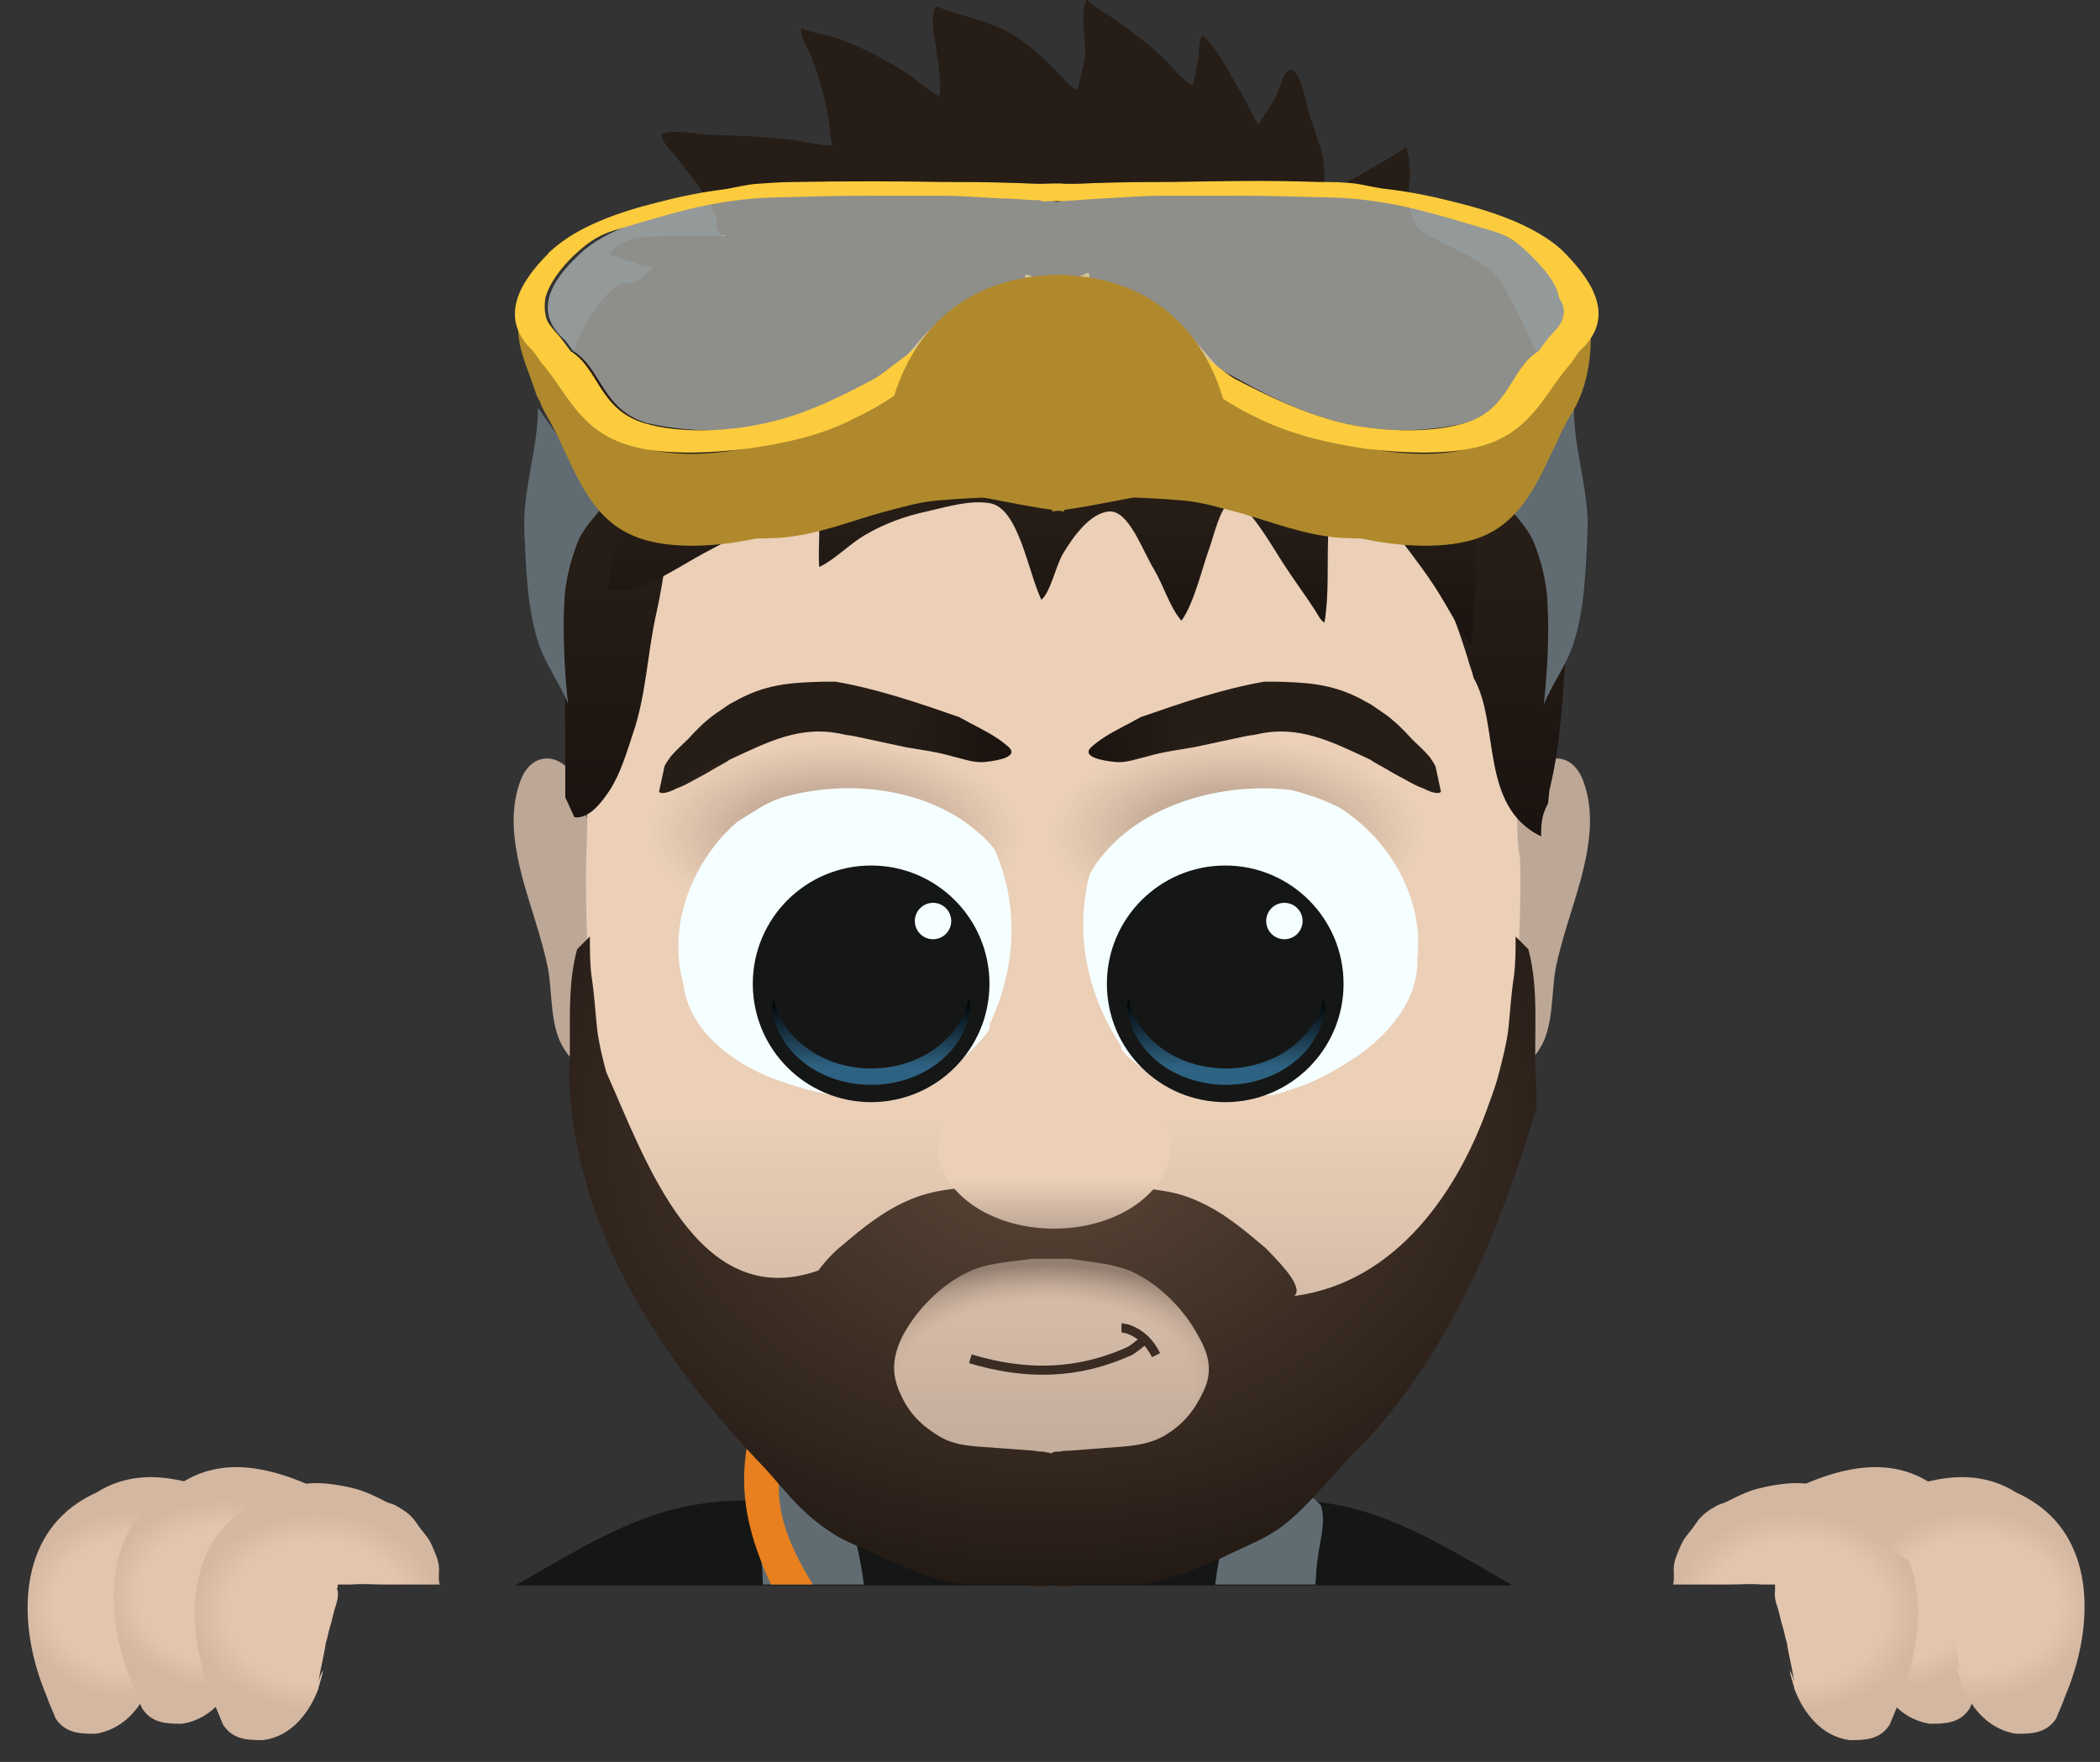 <?xml version="1.0" encoding="utf-8"?>
<!-- Generator: Adobe Illustrator 24.1.2, SVG Export Plug-In . SVG Version: 6.00 Build 0)  -->
<svg version="1.1" xmlns="http://www.w3.org/2000/svg" xmlns:xlink="http://www.w3.org/1999/xlink" x="0px" y="0px"
	 viewBox="0 0 230.7 193.6" style="enable-background:new 0 0 230.7 193.6;" xml:space="preserve">
<rect x="0" y="0" width="230.7" height="193.6" fill="#333333" stroke="none"/>
<style type="text/css">
	.st0{fill:#151616;}
	.st1{fill:#616C72;}
	.st2{fill:#E8801F;}
	.st3{fill:url(#SVGID_1_);}
	.st4{fill:url(#SVGID_2_);}
	.st5{fill:#E2E8E8;}
	.st6{fill:url(#SVGID_3_);}
	.st7{fill:url(#SVGID_4_);}
	.st8{fill:#F9C43C;}
	.st9{fill:url(#SVGID_5_);}
	.st10{fill:url(#SVGID_6_);}
	.st11{fill:url(#SVGID_7_);}
	.st12{fill:url(#SVGID_8_);}
	.st13{fill:#362920;}
	.st14{fill:url(#SVGID_9_);}
	.st15{fill:url(#SVGID_10_);}
	.st16{fill:url(#SVGID_11_);}
	.st17{fill:url(#SVGID_12_);}
	.st18{fill:url(#SVGID_13_);}
	.st19{fill:url(#SVGID_14_);}
	.st20{fill:url(#SVGID_15_);}
	.st21{fill:#F5FFFF;}
	.st22{fill:url(#SVGID_16_);}
	.st23{fill:url(#SVGID_17_);}
	.st24{fill:none;stroke:#3A2B23;stroke-miterlimit:10;}
	.st25{fill:url(#SVGID_18_);}
	.st26{fill:url(#SVGID_19_);}
	.st27{fill:url(#SVGID_20_);}
	.st28{fill:url(#SVGID_21_);}
	.st29{fill:url(#SVGID_22_);}
	.st30{fill:url(#SVGID_23_);}
	.st31{fill:#242223;}
	.st32{fill:url(#SVGID_24_);}
	.st33{fill:#BDA796;}
	.st34{fill:url(#SVGID_25_);}
	.st35{fill:url(#SVGID_26_);}
	.st36{fill:url(#SVGID_27_);}
	.st37{fill:url(#SVGID_28_);}
	.st38{fill:url(#SVGID_29_);}
	.st39{clip-path:url(#SVGID_31_);fill:url(#SVGID_32_);}
	.st40{fill:url(#SVGID_33_);}
	.st41{fill:url(#SVGID_34_);}
	.st42{fill:url(#SVGID_35_);}
	.st43{fill:url(#SVGID_36_);}
	.st44{fill:url(#SVGID_37_);}
	.st45{fill:url(#SVGID_38_);}
	.st46{fill:url(#SVGID_39_);}
	.st47{fill:url(#SVGID_40_);}
	.st48{fill:url(#SVGID_41_);}
	.st49{fill:url(#SVGID_42_);}
	.st50{clip-path:url(#SVGID_44_);fill:url(#SVGID_45_);}
	.st51{opacity:0.25;fill:#FFFFFF;}
	.st52{fill:#FCCC3E;}
	.st53{fill:#FEFEFE;}
	.st54{fill:url(#SVGID_48_);}
	.st55{fill:url(#SVGID_49_);}
	.st56{fill:url(#SVGID_50_);}
	.st57{fill:url(#SVGID_51_);}
	.st58{fill:url(#SVGID_52_);}
	.st59{fill:url(#SVGID_53_);}
	.st60{fill:url(#SVGID_54_);}
	.st61{fill:url(#SVGID_55_);}
	.st62{fill:url(#SVGID_56_);}
	.st63{fill:url(#SVGID_57_);}
	.st64{fill:url(#SVGID_58_);}
	.st65{fill:url(#SVGID_59_);}
	.st66{fill:url(#SVGID_60_);}
	.st67{fill:url(#SVGID_61_);}
	.st68{fill:url(#SVGID_62_);}
	.st69{fill:url(#SVGID_63_);}
	.st70{fill:url(#SVGID_64_);}
	.st71{fill:url(#SVGID_65_);}
	.st72{fill:url(#SVGID_66_);}
	.st73{fill:url(#SVGID_67_);}
	.st74{fill:url(#SVGID_68_);}
	.st75{fill:url(#SVGID_69_);}
	.st76{fill:url(#SVGID_70_);}
	.st77{fill:url(#SVGID_71_);}
	.st78{fill:url(#SVGID_72_);}
	.st79{fill:url(#SVGID_73_);}
	.st80{fill:url(#SVGID_74_);}
	.st81{fill:url(#SVGID_75_);}
	.st82{fill:#5B2228;}
	.st83{fill:url(#SVGID_76_);}
	.st84{fill:url(#SVGID_77_);}
	.st85{fill:url(#SVGID_78_);}
	.st86{fill:url(#SVGID_79_);}
	.st87{fill:url(#SVGID_80_);}
	.st88{fill:#B29F93;}
	.st89{fill:url(#SVGID_81_);}
	.st90{fill:url(#SVGID_82_);}
	.st91{fill:url(#SVGID_83_);}
	.st92{fill:url(#SVGID_84_);}
	.st93{fill:url(#SVGID_85_);}
	.st94{fill:url(#SVGID_86_);}
	.st95{fill:url(#SVGID_87_);}
	.st96{fill:url(#SVGID_88_);}
	.st97{fill:url(#SVGID_89_);}
	.st98{fill:url(#SVGID_90_);}
	.st99{fill:url(#SVGID_91_);}
	.st100{fill:url(#SVGID_92_);}
	.st101{fill:url(#SVGID_93_);}
	.st102{fill:url(#SVGID_94_);}
	.st103{fill:url(#SVGID_95_);}
	.st104{fill:url(#SVGID_96_);}
	.st105{fill:url(#SVGID_97_);}
	.st106{fill:url(#SVGID_98_);}
	.st107{clip-path:url(#SVGID_100_);fill:url(#SVGID_101_);}
	.st108{fill:url(#SVGID_102_);}
	.st109{fill:url(#SVGID_103_);}
	.st110{fill:#AF892C;}
	.st111{opacity:0.5;}
	.st112{fill:url(#SVGID_104_);}
	.st113{fill:url(#SVGID_105_);}
	.st114{fill:url(#SVGID_106_);}
	.st115{fill:url(#SVGID_107_);}
	.st116{fill:url(#SVGID_108_);}
	.st117{fill:url(#SVGID_109_);}
	.st118{fill:#874515;}
	.st119{display:none;}
	.st120{display:inline;opacity:0.25;}
</style>
<g id="Layer_1">
	<g>
		<g>
			<path class="st0" d="M166,174.1c-6.3-3.6-12.8-7.8-20-8.9c-4.5-0.7-9.3-0.6-13.6,0.8l-18.2,0.9l-22.9-1.1
				c-0.1,0.2-0.2,0.3-0.3,0.5c-4.5-1.5-9.7-1.8-14.4-1c-7.2,1.1-13.6,5.3-20,8.9H166z"/>
		</g>
	</g>
	<g>
		<g>
			<path class="st1" d="M144.5,174.1c0.1-1,0.1-2,0.3-3.1c0.2-1.7,0.9-3.9,0.3-5.6l-5.9-5.9c-1.2,0.7-1.6,1.1-2.1,2.4
				c-1,2.4-2,4.9-2.7,7.4c-0.4,1.5-0.7,3.1-0.9,4.8H144.5z"/>
		</g>
	</g>
	<g>
		<g>
			<path class="st1" d="M83.8,174.1h11.1c-0.2-1.6-0.5-3.3-0.9-4.8c-0.7-2.5-1.7-5-2.7-7.4c-0.5-1.3-0.9-1.7-2.1-2.4l-5.9,5.9
				c-0.6,1.7,0.1,3.9,0.3,5.6C83.7,172,83.8,173,83.8,174.1z"/>
		</g>
	</g>
	<g>
		<path class="st2" d="M89.3,174.1c-2.7-4.4-4.8-9-3.2-14.6l-4-0.8c-1,5.5,0.2,10.2,2.6,15.4H89.3z"/>
	</g>
	<g>
		
			<radialGradient id="SVGID_1_" cx="15.123" cy="176.376" r="13.105" gradientTransform="matrix(1 0 0 0.8 0 35.275)" gradientUnits="userSpaceOnUse">
			<stop  offset="0.712" style="stop-color:#E3C4AC"/>
			<stop  offset="1" style="stop-color:#D4B7A1"/>
		</radialGradient>
		<path class="st3" d="M24.4,164.2c-4.4-1.9-9.4-3-13.8-0.2c-0.7,0.3-1.4,0.7-2,1.1C1.8,169.6,2,179,5.1,186.3
			c0.3,0.9,0.7,1.7,1,2.5c1.1,1.7,2.8,1.7,4.4,1.7c3.9-0.6,6.1-4.4,6.6-7.7c-0.6,1.1-0.6,1.7-0.6,2.8c0-2.2,0.6-3.9,0.9-5.8
			c0.2-0.6,0.3-1.3,0.5-1.9c0.2-0.6,0.3-1.3,0.5-1.9c0.2-0.6,0.3-1.3,0.4-1.9c2.1-1.7,4.3-3.4,7-4.5c1.7-1.1,1.7-3.9-0.8-4.6
			C24.8,164.5,24.4,164.2,24.4,164.2z"/>
	</g>
	<g>
		
			<radialGradient id="SVGID_2_" cx="24.559" cy="175.214" r="13.105" gradientTransform="matrix(1 0 0 0.8 0 35.043)" gradientUnits="userSpaceOnUse">
			<stop  offset="0.712" style="stop-color:#E3C4AC"/>
			<stop  offset="1" style="stop-color:#D4B7A1"/>
		</radialGradient>
		<path class="st4" d="M33.8,163.1c-4.4-1.9-9.4-3-13.8-0.2c-0.7,0.3-1.4,0.7-2,1.1c-6.8,4.5-6.5,13.9-3.4,21.2
			c0.3,0.9,0.7,1.7,1,2.5c1.1,1.7,2.8,1.7,4.4,1.7c3.9-0.6,6.1-4.4,6.6-7.7c-0.6,1.1-0.6,1.7-0.6,2.8c0-2.2,0.6-3.9,0.9-5.8
			c0.2-0.6,0.3-1.3,0.5-1.9c0.2-0.6,0.3-1.3,0.5-1.9s0.3-1.3,0.4-1.9c2.1-1.7,4.3-3.4,7-4.5c1.7-1.1,1.7-3.9-0.8-4.6
			C34.2,163.3,33.8,163.1,33.8,163.1z"/>
	</g>
	<g>
		
			<radialGradient id="SVGID_3_" cx="34.763" cy="177.115" r="13.806" gradientTransform="matrix(1 0 0 0.8 0 35.423)" gradientUnits="userSpaceOnUse">
			<stop  offset="0.712" style="stop-color:#E3C4AC"/>
			<stop  offset="1" style="stop-color:#D4B7A1"/>
		</radialGradient>
		<path class="st6" d="M37.1,174.4v-0.3h1.5c1.2-0.1,2.3,0,3.5,0h6.2c-0.2-0.7,0-1.4-0.1-2.1c-0.1-0.8-0.5-1.6-0.8-2.3
			c-0.4-0.9-1.1-1.5-1.6-2.3c-0.6-0.9-1.3-1.4-2.2-1.9c-0.3-0.2-0.7-0.3-1-0.4c-0.1-0.1-0.3-0.1-0.4-0.2c-1-0.5-2-1-3.1-1.3
			c-1.1-0.3-2.3-0.5-3.4-0.6c-1.2-0.1-2.4,0-3.5,0.3c-1.2,0.3-2.2,0.9-3.3,1.4c-0.7,0.3-1.4,0.7-2,1.1c-6.8,4.5-6.5,13.9-3.4,21.2
			c0.3,0.9,0.7,1.7,1,2.5c1.1,1.7,2.8,1.7,4.4,1.7c3.1-0.4,5.1-3,6.1-5.7c0,0.2,0,0.4,0,0.7c0-0.3,0-0.5,0-0.8
			c0.2-0.7,0.4-1.3,0.5-1.9c-0.3,0.5-0.4,0.9-0.5,1.3c0.2-1.5,0.6-2.9,0.8-4.3c0.2-0.6,0.3-1.3,0.5-1.9s0.3-1.3,0.5-1.9
			c0.2-0.6,0.4-1.2,0.3-1.9C37,174.6,37,174.5,37.1,174.4z"/>
	</g>
	<g>
		
			<radialGradient id="SVGID_4_" cx="-672.888" cy="175.214" r="13.105" gradientTransform="matrix(-1 0 0 0.8 -465.407 35.043)" gradientUnits="userSpaceOnUse">
			<stop  offset="0.712" style="stop-color:#E3C4AC"/>
			<stop  offset="1" style="stop-color:#D4B7A1"/>
		</radialGradient>
		<path class="st7" d="M198.2,163.1c4.4-1.9,9.4-3,13.8-0.2c0.7,0.3,1.4,0.7,2,1.1c6.8,4.5,6.5,13.9,3.4,21.2
			c-0.3,0.9-0.7,1.7-1,2.5c-1.1,1.7-2.8,1.7-4.4,1.7c-3.9-0.6-6.1-4.4-6.6-7.7c0.6,1.1,0.6,1.7,0.6,2.8c0-2.2-0.6-3.9-0.9-5.8
			c-0.2-0.6-0.3-1.3-0.5-1.9s-0.3-1.3-0.5-1.9c-0.2-0.6-0.3-1.3-0.4-1.9c-2.1-1.7-4.3-3.4-7-4.5c-1.7-1.1-1.7-3.9,0.8-4.6
			C197.8,163.3,198.2,163.1,198.2,163.1z"/>
	</g>
	<g>
		
			<radialGradient id="SVGID_5_" cx="-662.684" cy="177.115" r="13.806" gradientTransform="matrix(-1 0 0 0.8 -465.407 35.423)" gradientUnits="userSpaceOnUse">
			<stop  offset="0.712" style="stop-color:#E3C4AC"/>
			<stop  offset="1" style="stop-color:#D4B7A1"/>
		</radialGradient>
		<path class="st9" d="M195,174.4v-0.3h-1.5c-1.2-0.1-2.3,0-3.5,0h-6.2c0.2-0.7,0-1.4,0.1-2.1c0.1-0.8,0.5-1.6,0.8-2.3
			c0.4-0.9,1.1-1.5,1.6-2.3c0.6-0.9,1.3-1.4,2.2-1.9c0.3-0.2,0.7-0.3,1-0.4c0.1-0.1,0.3-0.1,0.4-0.2c1-0.5,2-1,3.1-1.3
			c1.1-0.3,2.3-0.5,3.4-0.6c1.2-0.1,2.4,0,3.5,0.3c1.2,0.3,2.2,0.9,3.3,1.4c0.7,0.3,1.4,0.7,2,1.1c6.8,4.5,6.5,13.9,3.4,21.2
			c-0.3,0.9-0.7,1.7-1,2.5c-1.1,1.7-2.8,1.7-4.4,1.7c-3.1-0.4-5.1-3-6.1-5.7c0,0.2,0,0.4,0,0.7c0-0.3,0-0.5,0-0.8
			c-0.2-0.7-0.4-1.3-0.5-1.9c0.3,0.5,0.4,0.9,0.5,1.3c-0.2-1.5-0.6-2.9-0.8-4.3c-0.2-0.6-0.3-1.3-0.5-1.9s-0.3-1.3-0.5-1.9
			c-0.2-0.6-0.4-1.2-0.3-1.9C195,174.6,195,174.5,195,174.4z"/>
	</g>
	<g>
		
			<radialGradient id="SVGID_6_" cx="-682.323" cy="176.376" r="13.105" gradientTransform="matrix(-1 0 0 0.8 -465.407 35.275)" gradientUnits="userSpaceOnUse">
			<stop  offset="0.712" style="stop-color:#E3C4AC"/>
			<stop  offset="1" style="stop-color:#D4B7A1"/>
		</radialGradient>
		<path class="st10" d="M207.7,164.2c4.4-1.9,9.4-3,13.8-0.2c0.7,0.3,1.4,0.7,2,1.1c6.8,4.5,6.5,13.9,3.4,21.2
			c-0.3,0.9-0.7,1.7-1,2.5c-1.1,1.7-2.8,1.7-4.4,1.7c-3.9-0.6-6.1-4.4-6.6-7.7c0.6,1.1,0.6,1.7,0.6,2.8c0-2.2-0.6-3.9-0.9-5.8
			c-0.2-0.6-0.3-1.3-0.5-1.9c-0.2-0.6-0.3-1.3-0.5-1.9c-0.2-0.6-0.3-1.3-0.4-1.9c-2.1-1.7-4.3-3.4-7-4.5c-1.7-1.1-1.7-3.9,0.8-4.6
			C207.3,164.5,207.7,164.2,207.7,164.2z"/>
	</g>
	<g>
		<path class="st33" d="M167.6,86.4c1.2-3.7,5.1-4.3,6.4-0.4c1.2,3.4,0.6,7-0.3,10.5c-0.9,3.3-2.1,6.5-2.8,9.9
			c-0.5,2.8-0.2,6.5-1.8,8.9c-1.1,1.8-3.1,3-5.2,2.2c-2.2-0.8-2.6-3.2-3.6-5"/>
	</g>
	<g>
		<path class="st33" d="M63.5,86.4c-1.2-3.7-5.1-4.3-6.4-0.4c-1.2,3.4-0.6,7,0.3,10.5c0.9,3.3,2.1,6.5,2.8,9.9
			c0.5,2.8,0.2,6.5,1.8,8.9c1.1,1.8,3.1,3,5.2,2.2c2.2-0.8,2.6-3.2,3.6-5"/>
	</g>
	<linearGradient id="SVGID_7_" gradientUnits="userSpaceOnUse" x1="115.55" y1="16.369" x2="115.55" y2="165.918">
		<stop  offset="0.712" style="stop-color:#EBCFB7"/>
		<stop  offset="1" style="stop-color:#BDA796"/>
	</linearGradient>
	<path class="st11" d="M166.7,91.3c-0.1-3.1-0.1-6.2,0.3-9.3c0-0.9-0.1-1.8-0.2-2.7c-0.4-4.4-1-9-1.1-13.3c-0.1-1.3-0.3-2.5-0.5-3.7
		c0.7-3.8-2.7-8.3-1.6-12c-0.2-1.3-0.3-2.5-0.5-3.7c-0.4-2.4-0.8-4.7-1.5-6.8c-0.5-1.4-1.2-2.7-1.9-4c-4.3-7.8-11.6-14.2-19.6-17.2
		c-0.9-0.3-1.8-0.6-2.7-0.9c-2.8-0.8-5.8-1.2-9-1.2c-1.3,0-2.6,0.1-4,0.2h-8.2H115h-8.2c-1.4-0.1-2.7-0.2-4-0.2
		c-3.2,0-6.2,0.5-9,1.2c-0.9,0.3-1.9,0.6-2.7,0.9c-8,2.9-15.3,9.4-19.6,17.2c-0.7,1.3-1.4,2.6-1.9,4c-0.7,2.1-1.1,4.4-1.5,6.8
		c-0.2,1.2-0.3,2.4-0.5,3.7c1.1,3.7-2.3,8.3-1.6,12c-0.2,1.2-0.4,2.5-0.5,3.7c-0.1,4.3-0.8,8.9-1.1,13.3c-0.1,0.9-0.1,1.8-0.2,2.7
		c0.3,3.1,0.3,6.2,0.3,9.3c0,1-0.1,2.1-0.1,3.1c-0.1,4.6,0.1,9.2,0.3,13.8c0,0.9,0.1,1.8,0.1,2.7c0.1,3,0.2,6.2,0.5,9.4
		c0.1,1.1,0.2,2.1,0.3,3.2c2,9.6,5.4,20.9,14.3,27c0.6,0.6,1.2,1.3,1.9,1.9c5,4.9,10.5,9.3,16.7,11.8c0.9,0.2,1.8,0.4,2.7,0.6
		c3.7,0.7,7.4,1.1,11.3,1.1c0.8,0,1.5,0,2.3-0.1c0.1,0,0.2,0,0.3,0v0c0.2,0,0.4,0,0.6,0c0.2,0,0.4,0,0.6,0v0c0.1,0,0.2,0,0.3,0
		c0.8,0,1.5,0.1,2.3,0.1c3.9,0,7.6-0.4,11.3-1.1c0.9-0.2,1.8-0.4,2.7-0.6c6.2-2.5,11.7-6.9,16.7-11.8c0.6-0.6,1.3-1.2,1.9-1.9
		c8.9-6.1,12.3-17.4,14.3-27c0.1-1.1,0.2-2.1,0.3-3.2c0.2-3.2,0.3-6.4,0.5-9.4c0-0.9,0-1.8,0.1-2.7c0.2-4.5,0.4-9.1,0.3-13.8
		C166.8,93.3,166.7,92.3,166.7,91.3z"/>
	<path class="st24" d="M106.6,149.3c6,1.8,11.7,1.8,17.6-0.9c0.6-0.4,1.2-0.9,1.8-1.4"/>
	<g>
		
			<linearGradient id="SVGID_8_" gradientUnits="userSpaceOnUse" x1="169.37" y1="-245.22" x2="207.437" y2="-245.22" gradientTransform="matrix(0.996 8.715574e-02 -8.715574e-02 0.996 -117.123 309.786)">
			<stop  offset="0.668" style="stop-color:#261D17"/>
			<stop  offset="0.976" style="stop-color:#1A130F"/>
		</linearGradient>
		<path class="st12" d="M73,84.2c0.2-0.4,0.4-0.7,0.7-1.1c0.6-0.7,1.3-1.3,1.9-1.9c0.9-1,1.8-1.9,2.9-2.7c0.4-0.3,0.9-0.6,1.3-0.9
			s0.9-0.5,1.4-0.8c3.4-1.8,6.4-1.8,9.3-1.9c0.4,0,0.8,0,1.3,0c4.6,0.8,9,2.3,13.6,3.9c0.3,0.2,0.6,0.3,0.9,0.5
			c1.5,0.8,3,1.5,4.3,2.6c1.7,1.3-1.3,1.7-2.2,1.8c-1.3,0.2-2.5-0.3-3.8-0.6c-1.7-0.5-3.4-0.7-5.1-1c-1.9-0.4-3.7-0.8-5.6-1.2
			c-0.4-0.1-0.8-0.1-1.2-0.2c-4.7-1.1-8.3,0.8-12.6,2.8c-0.2,0.2-0.5,0.3-0.8,0.5c-0.8,0.4-1.5,0.9-2.3,1.3c-0.8,0.4-1.7,1-2.6,1.3
			c-0.4,0.2-1.6,0.8-2,0.4"/>
	</g>
	<g>
		
			<linearGradient id="SVGID_9_" gradientUnits="userSpaceOnUse" x1="-7245.179" y1="399.883" x2="-7207.112" y2="399.883" gradientTransform="matrix(-0.996 8.715609e-02 8.715609e-02 0.996 -7094.711 313.361)">
			<stop  offset="0.668" style="stop-color:#261D17"/>
			<stop  offset="0.976" style="stop-color:#1A130F"/>
		</linearGradient>
		<path class="st14" d="M157.7,84.2c-0.2-0.4-0.4-0.7-0.7-1.1c-0.6-0.7-1.3-1.3-1.9-1.9c-0.9-1-1.8-1.9-2.9-2.7
			c-0.4-0.3-0.9-0.6-1.3-0.9c-0.4-0.3-0.9-0.5-1.4-0.8c-3.4-1.8-6.4-1.8-9.3-1.9c-0.4,0-0.8,0-1.3,0c-4.6,0.8-9,2.3-13.6,3.9
			c-0.3,0.2-0.6,0.3-0.9,0.5c-1.5,0.8-3,1.5-4.3,2.6c-1.7,1.3,1.3,1.7,2.2,1.8c1.3,0.2,2.5-0.3,3.8-0.6c1.7-0.5,3.4-0.7,5.1-1
			c1.9-0.4,3.7-0.8,5.6-1.2c0.4-0.1,0.8-0.1,1.2-0.2c4.7-1.1,8.3,0.8,12.6,2.8c0.2,0.2,0.5,0.3,0.8,0.5c0.8,0.4,1.5,0.9,2.3,1.3
			c0.8,0.4,1.7,1,2.6,1.3c0.4,0.2,1.6,0.8,2,0.4"/>
	</g>
	
		<radialGradient id="SVGID_10_" cx="278.534" cy="-637.83" r="25.414" gradientTransform="matrix(0.798 0 0 -0.4 -130.533 -163.555)" gradientUnits="userSpaceOnUse">
		<stop  offset="0" style="stop-color:#947F71"/>
		<stop  offset="1" style="stop-color:#B49B89;stop-opacity:0"/>
	</radialGradient>
	<ellipse class="st15" cx="91.9" cy="91.6" rx="25.3" ry="11.3"/>
	<path class="st21" d="M108.5,113.4c-4.1,5.3-9,6.5-15.5,7.1c-0.9-0.1-1.8-0.2-2.7-0.4c-1.8-0.4-3.5-0.9-5.1-1.5
		c-0.9-0.3-1.7-0.7-2.5-1.1c-4-2.1-7.1-5.3-7.6-9.2c-0.2-0.9-0.4-1.7-0.5-2.6c-0.5-4.9,1.3-9.7,4.4-13.4c0.6-0.7,1.3-1.4,2-2
		c0.8-0.5,1.6-1,2.4-1.5c0.8-0.5,1.7-0.9,2.6-1.2c7.4-2.1,16.1-0.9,21.5,3.9c0.7,0.6,1.3,1.2,1.8,1.9c2.7,6.2,2.3,13.1-0.6,19.2
		C108.8,112.9,108.6,113.2,108.5,113.4z"/>
	<circle class="st0" cx="95.7" cy="108.1" r="13"/>
	<circle class="st21" cx="102.5" cy="101.2" r="2"/>
	
		<radialGradient id="SVGID_11_" cx="333.802" cy="-637.83" r="25.414" gradientTransform="matrix(0.798 0 0 -0.4 -130.533 -163.555)" gradientUnits="userSpaceOnUse">
		<stop  offset="0" style="stop-color:#947F71"/>
		<stop  offset="1" style="stop-color:#B49B89;stop-opacity:0"/>
	</radialGradient>
	<ellipse class="st16" cx="136" cy="91.6" rx="25.3" ry="11.3"/>
	<path class="st21" d="M123.5,115.7c4.8,4.6,9.9,5.1,16.4,4.6c0.9-0.2,1.7-0.5,2.6-0.8c1.7-0.6,3.3-1.4,4.8-2.3
		c0.8-0.5,1.6-1,2.3-1.5c3.6-2.7,6.2-6.3,6.1-10.2c0.1-0.9,0.1-1.8,0.1-2.6c-0.3-4.9-2.8-9.4-6.4-12.5c-0.7-0.6-1.5-1.2-2.3-1.7
		c-0.9-0.4-1.7-0.8-2.6-1.1c-0.9-0.3-1.8-0.6-2.7-0.8c-7.6-0.9-16.1,1.6-20.6,7.1c-0.6,0.7-1.1,1.4-1.5,2.2
		c-1.7,6.6-0.2,13.3,3.5,18.9C123.1,115.2,123.3,115.4,123.5,115.7z"/>
	<circle class="st0" cx="134.6" cy="108.1" r="13"/>
	<circle class="st21" cx="141.1" cy="101.2" r="2"/>
	<linearGradient id="SVGID_12_" gradientUnits="userSpaceOnUse" x1="95.737" y1="109.777" x2="95.737" y2="119.146">
		<stop  offset="0" style="stop-color:#000000"/>
		<stop  offset="0.794" style="stop-color:#2E6282"/>
	</linearGradient>
	<path class="st17" d="M95.7,117.4c-5.3,0-9.8-3.3-10.7-7.6c-0.1,0.3-0.1,0.6-0.2,0.9c0.5,4.8,5.2,8.5,10.9,8.5
		c5.7,0,10.4-3.7,10.9-8.5c0-0.3-0.1-0.6-0.2-0.9C105.5,114.1,101.1,117.4,95.7,117.4z"/>
	<linearGradient id="SVGID_13_" gradientUnits="userSpaceOnUse" x1="134.652" y1="109.777" x2="134.652" y2="119.146">
		<stop  offset="0" style="stop-color:#000000"/>
		<stop  offset="0.794" style="stop-color:#2E6282"/>
	</linearGradient>
	<path class="st18" d="M134.7,117.4c5.3,0,9.8-3.3,10.7-7.6c0.1,0.3,0.1,0.6,0.2,0.9c-0.5,4.8-5.2,8.5-10.9,8.5
		c-5.7,0-10.4-3.7-10.9-8.5c0-0.3,0.1-0.6,0.2-0.9C124.9,114.1,129.3,117.4,134.7,117.4z"/>
	<path class="st24" d="M127,148.9c-0.7-1.4-1.7-2.4-3.2-2.9c-0.2,0-0.4-0.1-0.6-0.1"/>
	
		<radialGradient id="SVGID_14_" cx="112.025" cy="-59.184" r="34.454" gradientTransform="matrix(1.096 0 0 0.417 -7.368 64.939)" gradientUnits="userSpaceOnUse">
		<stop  offset="0" style="stop-color:#947F71"/>
		<stop  offset="1" style="stop-color:#B49B89;stop-opacity:0"/>
	</radialGradient>
	<ellipse class="st19" cx="115.5" cy="40.2" rx="51.5" ry="18.1"/>
	<g>
		<linearGradient id="SVGID_15_" gradientUnits="userSpaceOnUse" x1="117.149" y1="0" x2="117.149" y2="92.372">
			<stop  offset="0.668" style="stop-color:#261D17"/>
			<stop  offset="0.976" style="stop-color:#1A130F"/>
		</linearGradient>
		<path class="st20" d="M170.2,86.9c1.4-5.8,1.4-10.3,1.9-16.1c0-0.8,0-1.6,0-2.4c0-0.7,0.1-1.5,0.1-2.2c0-1,0.1-2,0.3-3.1
			c-0.1-0.8-0.1-1.6-0.2-2.4c-0.5-5.6-1.2-11-1.8-16.4c-0.2-0.6-0.3-1.1-0.5-1.7c-0.7-2.3-1.5-4.7-2.7-7.1c-0.5-1-1-2-1.6-3
			c-1.1-3.2-4.7-4.5-7.6-6c-1-0.5-1.9-1-2.5-1.6c-1-2.1-1-3.2-0.7-5.5c0-1.1-0.1-2.3-0.4-3.2c-0.9,0.6-1.9,1.1-2.8,1.7
			c-2.8,1.5-3.9,2.6-6.2,2.6c0-2.2,0-3.4-0.8-5.3c-0.3-1.1-0.7-2.1-1-3.1c-0.3-1.2-0.6-3-1.3-4c-1.2-1.5-1.7,1.5-2.2,2.4
			c-0.6,1.1-1.3,2.2-2,3.2c-0.6-1.2-1.2-2.3-1.8-3.4c-1.2-2-2.5-4.8-4.3-6.4c-0.5,0.6-0.3,2.1-0.5,2.8c-0.2,0.9-0.3,1.9-0.6,2.7
			c-1.3-0.7-2.2-2.1-3.3-3.1c-1.6-1.6-3.5-2.9-5.3-4.2c-0.9-0.7-2.3-1.3-3-2.2c-0.8,1.4-0.1,4.4-0.2,6.1c-0.1,1.3-0.6,2.6-0.8,3.9
			c-0.7-0.2-1.4-1.1-1.9-1.6c-1.8-1.9-3.8-3.8-6.2-5c-2.4-1.2-5-1.6-7.4-2.6c-0.8,0.7-0.2,3.5-0.1,4.4c0.2,1.6,0.7,3.9,0.4,5.5
			c-1.6-0.9-3-2.3-4.6-3.2c-2.2-1.3-4.5-2.5-7-3.3c-1.2-0.4-2.5-0.5-3.6-1c-0.1,1,0.8,2.3,1.2,3.3c0.7,1.8,1.2,3.7,1.6,5.5
			c0.3,1.4,0.4,2.7,0.6,4.1c-1.3,0-2.8-0.4-4.1-0.6c-3.1-0.4-6.3-0.5-9.5-0.6c-1.5-0.1-3.7-0.6-5.1-0.1c-0.1,0.9,1.2,2,1.7,2.7
			c0.6,0.8,1.2,1.5,1.8,2.3c0.7,0.9,1.3,1.9,1.9,2.9c0.2,0.4,0.4,0.7,0.6,1.1c0,1.1,0,2.2,1.1,2.2c-1.1,0-2.3,0-3.4,0
			c-0.6,0-1.1,0-1.7,0c-1.7,0-3.3,0.1-4.9,0.2c-1.1,0.4-2.1,0.9-2.9,1.8c0.8,0.4,1.8,0.7,2.7,0.9c1.1,0.5,1.1,0.5,2.2,0.5
			c-1.1,1.1-2.3,2.2-3.2,1.7c-0.9,0.5-1.7,1-2.2,1.7c-3.1,3.5-4.3,7.8-4.6,12.4c-0.5,7.6-0.1,15.3,0.1,22.9
			c0.2,6.5,0.2,13.1,0.2,19.6l1,2.2c1.7,0.2,3.1-1.8,3.9-3c1.2-1.9,1.8-4,2.5-6.1c1.5-4.3,1.6-8.9,2.6-13.3c0.9-4,1.3-8.3,2.2-12.4
			c0.2-1,0.5-2,0.7-3.1c0.1-0.3,0.2-0.7,0.3-1c0.2-1.3,0.5-2.6,0.9-3.8c0.1-0.4,0.2-0.8,0.4-1.2c1.9-5,3-13.9,9.7-11
			c0.6,0.3,1.3,0.6,2,1.1c13.1,5.6,28.9,6.8,43.2,3c0.5-0.2,1-0.4,1.6-0.6c0.7-0.2,1.4-0.5,2-0.8c0.3-0.1,0.7-0.3,1-0.4
			c2.9-0.1,5.7-2.9,8.7-4c0.5-0.2,1-0.3,1.5-0.4c6,0.9,4.8,6.5,6,10c0.1,0.4,0.2,0.7,0.3,1.1c0.3,1.5,0.6,3,0.8,4.3
			c0.3,1.3,0.6,2.7,0.9,4c0.5,2.1,1,4.3,1.6,6.5c0.2,0.8,0.4,1.5,0.7,2.3c2,3.6,3.4,7.4,4.6,11.2c0.2,0.8,0.5,1.5,0.7,2.3
			c2.9,5.1,0.6,14.1,7.4,17.4c0-1.1,0-2.2,0.7-3.5C170.1,88.4,170.1,87.8,170.2,86.9z"/>
	</g>
	
		<radialGradient id="SVGID_16_" cx="164.957" cy="220.654" r="25.414" gradientTransform="matrix(0.929 0 0 0.5 -38.286 41.36)" gradientUnits="userSpaceOnUse">
		<stop  offset="0.686" style="stop-color:#B49B89;stop-opacity:0"/>
		<stop  offset="0.997" style="stop-color:#947F71"/>
	</radialGradient>
	<ellipse class="st22" cx="114.9" cy="151.7" rx="29.4" ry="14.1"/>
	<g>
		<defs>
			<path id="SVGID_99_" d="M168.7,118.1c-0.2-4.6,0.4-9.3-0.8-13.8l-1.4-1.4c0,1.5,0,3-0.2,4.5c-0.3,1.9-0.4,3.8-0.6,5.7
				c-0.2,1.6-0.6,3.1-1,4.7c-0.3,1.2-0.7,2.3-1.1,3.4c-3.3,9.5-10.1,19.7-21.4,21.2c0.6-0.5,0-1.7-0.9-2.8c-0.9-1.1-2-2.2-2.3-2.5
				c-2.5-2.1-4.7-4-7.8-5.3c-3-1.3-6.7-1.3-9.9-1.4c-1.5,0-2.9,0-4.4,0c-0.1,0-0.2,0-0.3,0c-0.3-0.1-0.7-0.1-1-0.1
				c-0.4,0-0.7,0-1,0.1c-0.1,0-0.2,0-0.3,0c-1.5,0-2.9,0-4.4,0c-3.2,0-6.9,0.1-9.9,1.4c-3.1,1.3-5.3,3.2-7.8,5.3
				c-0.4,0.3-1.5,1.4-2.3,2.5c-13.3,4.7-19-12.2-23.3-21.8c-0.4-1.5-0.8-3.1-1-4.7c-0.2-1.9-0.3-3.8-0.6-5.7c-0.2-1.5-0.2-3-0.2-4.5
				l-1.4,1.4c-0.9,3.3-0.8,6.8-0.8,10.3c0,1.2,0,2.3-0.1,3.5c0.5,17.3,10.7,32,21.6,43.3c0.7,0.8,1.4,1.6,2.1,2.4
				c1.4,1.6,2.9,3.1,4.7,4.3c1.5,1.1,3.2,1.7,4.9,2.5c1.6,0.8,3.2,1.5,4.9,2.1c1.4,0.5,3,1.1,4.5,1.3c1.1,0.1,2.3,0.1,3.4,0.1
				c1.5,0,2.9,0,4.4,0.1c0.9,0.1,1.6,0.2,2.5-0.1c0.1,0,0.1,0,0.1-0.1c0.1,0,0.1,0.1,0.1,0.1c0.8,0.3,1.6,0.2,2.5,0.1
				c1.5-0.2,2.9-0.1,4.4-0.1c1.1,0,2.3,0.1,3.4-0.1c1.5-0.2,3.1-0.9,4.5-1.3c1.7-0.6,3.3-1.3,4.9-2.1c1.7-0.8,3.4-1.5,4.9-2.5
				c2.6-1.8,4.7-4.4,6.8-6.7c0.7-0.8,1.4-1.6,2.2-2.3c9.8-10.1,15.4-23.7,19.5-37.4C168.8,120.5,168.8,119.3,168.7,118.1z
				 M132.2,152.9c-1,2.1-2.2,3.6-4.2,4.8c-2,1.2-4.2,1.2-6.6,1.4c-1.3,0.1-2.7,0.2-4,0.3c-0.3,0-0.6,0-1,0.1c-0.5,0-0.7,0-0.9,0.2
				c-0.2-0.1-0.5-0.1-0.9-0.2c-0.3,0-0.6,0-1-0.1c-1.3-0.1-2.7-0.2-4-0.3c-2.3-0.2-4.6-0.1-6.6-1.4c-2.1-1.3-3.3-2.7-4.2-4.8
				c-0.9-2.1-0.7-3.9,0.3-6c1.5-2.9,4.3-5.8,7.4-7.2c1.9-0.9,4.1-1,6.2-1.3c0.5-0.1,0.9-0.1,1.4-0.1c0.4,0,0.9,0,1.3,0
				c0.4,0,0.9,0,1.3,0c0.5,0,1,0,1.4,0.1c2.1,0.3,4.3,0.5,6.2,1.3c3.1,1.4,5.9,4.3,7.4,7.2C132.9,149,133.2,150.8,132.2,152.9z"/>
		</defs>
		<clipPath id="SVGID_17_">
			<use xlink:href="#SVGID_99_"  style="overflow:visible;"/>
		</clipPath>
		
			<radialGradient id="SVGID_18_" cx="-594.216" cy="195.84" r="62.866" gradientTransform="matrix(1.234 0 0 0.944 848.266 -60.342)" gradientUnits="userSpaceOnUse">
			<stop  offset="0" style="stop-color:#5E4839"/>
			<stop  offset="0.976" style="stop-color:#1A130F"/>
		</radialGradient>
		<path style="clip-path:url(#SVGID_17_);fill:url(#SVGID_18_);" d="M180.5,124.6c-6.6,13.1-7.8,30-15.7,43.9
			c-1.1,1.3-2.2,2.6-3.4,3.8c-11.9,12.2-28.3,19.7-46.4,19.7s-34.5-7.5-46.4-19.7c-1.2-1.2-2.3-2.5-3.4-3.8
			c-10.1-12.7-11.3-28.5-15.7-43.8c-0.1-1.9,0-3.7,0.1-5.5c2.7-34.6,31-61.8,65.4-61.8s62.7,27.2,65.4,61.8
			C180.5,120.9,180.6,122.8,180.5,124.6z"/>
	</g>
	
		<linearGradient id="SVGID_19_" gradientUnits="userSpaceOnUse" x1="-6011.434" y1="-2403.169" x2="-6011.434" y2="-2421.273" gradientTransform="matrix(-1 0 0 -1 -5895.66 -2286.295)">
		<stop  offset="0.712" style="stop-color:#EBCFB7"/>
		<stop  offset="1" style="stop-color:#BDA796"/>
	</linearGradient>
	<ellipse class="st26" cx="115.8" cy="125.9" rx="12.8" ry="9.1"/>
	<g>
		<linearGradient id="SVGID_20_" gradientUnits="userSpaceOnUse" x1="114.646" y1="28.921" x2="114.646" y2="70.786">
			<stop  offset="0.668" style="stop-color:#261D17"/>
			<stop  offset="0.976" style="stop-color:#1A130F"/>
		</linearGradient>
		<path class="st27" d="M76,40.3c-2.8,2.8-4.5,8.3-6,12.6c-1.2,3.6-2.9,8-3.2,11.9c3.3,0.7,7.5-2.4,10.5-4c2.4-1.3,4.8-2.5,7.2-3.5
			c1.3-0.6,3-1.5,4.4-1.3c1.2,0.1,1,0.6,1.1,2.4c0,1.3-0.1,2.6,0,3.9c1.7-0.8,3.3-2.5,5-3.5c2.2-1.3,4.5-2.1,6.8-2.6
			c2.2-0.5,4.8-1.3,7-0.9c3.1,0.6,4.1,7.4,5.6,10.6c1-0.8,1.6-3.8,2.4-5.1c1.2-2,3-4.4,5-4.6c2.2-0.2,3.7,4.3,5,6.4
			c1,1.7,1.8,4.3,3,5.6c1.4-2,2.2-5.6,3.1-8.1c0.5-1.4,1.1-4.2,2.2-4.9c1.5-0.9,5.1,5.6,6,6.9c1.1,1.7,2.3,3.3,3.4,5
			c0.3,0.5,0.6,1.1,1,1.3c0.5-2.9,0.3-6.3,0.4-9.3c0.1-2.7-0.3-6.3,0.4-8.8c1.6,0.6,2.9,3.1,4.1,4.6c2.2,2.8,4.4,5.5,6.5,8.5
			c1.7,2.4,3.1,5.3,4.7,7.6c0.8-7.8,0.9-15.2-1.1-22.6c-1.3-4.8-3.2-10.3-6.3-13.2c-4.5-4.4-9.6-5.2-14.9-5.6
			c-12.3-0.8-24.7-0.3-37.1-0.3c-6.9,0-14.2-0.8-21,0.8c-1.7,0.4-4,0.7-5.4,2.2"/>
	</g>
	<g>
		<path class="st1" d="M59.1,44.8c0,4.6-1.7,9-1.5,13.6c0.2,4.1,0.3,8.5,1.6,12.4c0.8,2.3,2.3,4.3,3.2,6.5
			c-0.4-3.8-0.6-7.5-0.4-11.3c0.1-2,0.6-4.1,1.3-6c0.7-2,2-3.1,3.2-4.7"/>
	</g>
	<g>
		<path class="st1" d="M172.9,44.9c0,4.6,1.7,9,1.5,13.6c-0.2,4.1-0.3,8.5-1.6,12.4c-0.8,2.3-2.3,4.3-3.2,6.5
			c0.4-3.8,0.6-7.5,0.4-11.3c-0.1-2-0.6-4.1-1.3-6c-0.7-2-2-3.1-3.2-4.7"/>
	</g>
	<g>
		<path class="st110" d="M161.1,58.1c-0.7,0.4-2.4,0.6-3.3,0.8c-1.2,0.2-2.4,0.2-3.6,0.3c-2.3,0-4.6,0-6.9-0.1
			c-4.1-0.3-7.7-1.8-11.3-2.8c-2-0.5-3.8-1.1-6-1.3c-2.2-0.2-4.5-0.3-6.8-0.4c-1.1,0-2.2,0-3.3,0c-0.4,0-1.8,0.1-2.1,0
			c-0.2-0.1-0.1-0.7-0.1-0.8c0-0.4,0-0.8-0.1-1.1c0-0.7,0-1.3,0.4-1.9c0.5-0.8,0.8-1.6,1.2-2.4c0.2-0.4,0.4-1,0.8-1.3
			c0.5-0.3,1.4-0.6,2.1-0.8c0.4-0.1,0.8-0.2,1.2-0.2c1,0,2.3,0.4,3.2,0.7c1.8,0.6,3.5,1.5,5.1,2.2c1.4,0.7,2.9,1.4,4.3,2
			c0.8,0.4,1.5,1,2.5,1.2"/>
	</g>
	<g>
		<path class="st110" d="M71.8,58.1c0.7,0.4,2.4,0.6,3.3,0.8c1.2,0.2,2.4,0.2,3.6,0.3c2.3,0,4.6,0,6.9-0.1c4.1-0.3,7.7-1.8,11.3-2.8
			c2-0.5,3.8-1.1,6-1.3c2.2-0.2,4.5-0.3,6.8-0.4c1.1,0,2.2,0,3.3,0c0.4,0,1.8,0.1,2.1,0c0.2-0.1,0.1-0.7,0.1-0.8
			c0-0.4,0-0.8,0.1-1.1c0-0.7,0-1.3-0.4-1.9c-0.5-0.8-0.8-1.6-1.2-2.4c-0.2-0.4-0.4-1-0.8-1.3c-0.5-0.3-1.4-0.6-2.1-0.8
			c-0.4-0.1-0.8-0.2-1.2-0.2c-1,0-2.3,0.4-3.2,0.7c-1.8,0.6-3.5,1.5-5.1,2.2c-1.4,0.7-2.9,1.4-4.3,2c-0.8,0.4-1.5,1-2.5,1.2"/>
	</g>
	<g>
		<path class="st110" d="M173.6,33.6c-1,3.2-2.2,7.7-5.7,10.6c-0.2,0.3-0.4,0.6-0.6,0.9c-1,1.4-2.3,2.6-3.9,3.4
			c-3.7,1.9-9.4,1.5-13.4,0.7c-4.2-0.8-8.2-2.3-11.5-4.8c-1.9-1.4-3.3-2.6-4.9-4.3c-1.4-1.5-2.8-3.4-4.4-4.7
			c-2.9-2.3-6.1-3.6-9.5-4.3c0-2-0.1-0.7-2-0.6c-0.7,0-1.5,0.1-2.2,0.1c-0.3,0-0.6,0-0.9,0c-1.9,0-2-1.3-2,0.5
			c-3.4,0.7-6.6,2-9.5,4.3c-1.7,1.3-3,3.2-4.4,4.7c-1.6,1.7-3,2.9-4.9,4.3c-3.4,2.5-7.3,3.9-11.5,4.8c-4,0.8-9.7,1.2-13.4-0.7
			c-2.6-1.3-4.2-3.6-5.5-6.1c-0.2-0.4-0.4-0.8-0.6-1.3c-3-1.9-3-6.5-4.1-9.8c-3.4,4.5-1.1,7.9,0.2,12c0.1,0.3,0.3,0.6,0.4,0.8
			c0.2,0.6,0.5,1.1,0.5,1.1c0.5,0.9,1,1.8,1.5,2.8c1.9,4,3.6,8.6,7.7,10.6c3.7,1.9,9.4,1.5,13.4,0.7c4.2-0.8,8.2-2.3,11.5-4.8
			c1.9-1.4,3.3-2.6,4.9-4.3c1.4-1.5,2.8-3.4,4.4-4.7c3.7-2.9,7.9-4.3,12.5-4.8c5.1,0.2,9.7,1.6,13.7,4.8c1.7,1.3,3,3.2,4.4,4.7
			c1.6,1.7,3,2.9,4.9,4.3c3.4,2.5,7.3,3.9,11.5,4.8c4,0.8,9.7,1.2,13.4-0.7c4.1-2.1,5.8-6.7,7.7-10.6c0.2-0.5,0.5-1,0.7-1.4
			c0.2-0.5,0.5-0.9,0.8-1.4c2.2-3.8,2.2-8.3,1.7-12.8C174.1,32.6,173.8,33.1,173.6,33.6z"/>
	</g>
	<g class="st111">
		<path class="st21" d="M168.4,28c-2.3-2.1-6.1-3.7-10.4-4.8c-2.2-0.5-4.4-1-6.7-1.3c-12.3-1.7-24.3-2.5-35.2,0.3
			c-10.9-2.8-23-2-35.4-0.3c-2.2,0.3-4.5,0.8-6.7,1.3c-4.3,1.1-8.2,2.6-10.4,4.8c-3.1,2.9-5.1,6.3-1.5,9.4l0.9,1.2
			c3.1,1.9,3.1,6.4,8.1,7.9c17.3,3.8,26-7.5,38.4-11.3c1.2-0.4,3.4-0.2,5.3-0.1c1.8,0.3,5.9-0.4,7.8,0.1c12.4,3.8,21,15.1,38.4,11.3
			c5-1.5,5-6,8.1-7.9l0.9-1.2C173.5,34.4,171.5,30.9,168.4,28z"/>
	</g>
	<g>
		<g>
			<path class="st52" d="M172,27.9c-0.2-0.2-0.3-0.3-0.5-0.5c-2.8-2.5-7.2-4.1-11.7-5.2c-2.3-0.6-4.8-1.1-7.2-1.4
				c-1.2-0.1-2.3-0.4-3.5-0.6c-1.4-0.2-2.8-0.2-4.2-0.2c-5.4-0.2-10.8-0.1-16.3,0c-2.5,0-5,0-7.5,0.1c-1.1,0-2.1,0.1-3.2,0.1
				c-0.3,0-0.6,0-0.9,0c-0.9-0.1-1.9,0-2.7,0c-1.1,0-2.2-0.1-3.2-0.1c-2.5-0.1-5-0.1-7.5-0.1c-5.4-0.1-10.8-0.1-16.3,0
				c-1.4,0-2.8,0.1-4.2,0.2c-1.2,0.1-2.3,0.4-3.5,0.6c-2.5,0.3-4.9,0.8-7.2,1.4c-4.5,1.1-8.9,2.7-11.7,5.2c-0.2,0.2-0.4,0.3-0.5,0.5
				c-3.3,3.3-5.4,7.2-1.6,10.7l0.9,1.3c2.6,2.9,4,7.2,9.2,8.9c3.7,1.3,9.4,1,13.4,0.5c4.2-0.6,8.2-1.5,11.5-3.2
				c1.9-0.9,3.3-1.7,4.9-2.8c1.4-1,2.8-2.2,4.4-3.1c1.5-0.8,3.3-1.4,5.1-1.9c1.1-0.3,2.4-0.7,3.7-0.8c1.3-0.1,2.5-0.2,3.8-0.3
				c1.7,0.1,3.3,0.2,4.9,0.3c1.3,0.1,2.5,0.4,3.7,0.8c1.8,0.5,3.6,1.2,5.1,1.9c1.7,0.9,3,2.1,4.4,3.1c1.6,1.1,3,1.9,4.9,2.8
				c3.4,1.6,7.3,2.6,11.5,3.2c4,0.5,9.7,0.8,13.4-0.5c5.1-1.7,6.6-6.1,9.2-8.9l0.9-1.3C177.4,35.1,175.3,31.3,172,27.9z M171.6,35.2
				c-0.3,0.8-1.1,1.4-1.7,2.2c0,0-0.9,1.2-0.9,1.2c-3.1,1.9-3.1,6.4-8.1,7.9c-4.1,1.2-9.7,0.9-13.7-0.1c-4.3-1.1-7.9-2.9-11.4-4.7
				c-0.9-0.5-1.6-1.1-2.4-1.7c-1.3-1-2.4-2-4.1-2.8c-1.6-0.7-3.4-1.2-5.2-1.7c-1.9-0.5-3.6-0.7-5.6-0.7c-0.8,0-1.5,0-2.3,0.1
				c-1-0.1-1.9-0.1-3-0.1c-2,0-3.7,0.2-5.6,0.7c-1.8,0.5-3.6,1-5.2,1.7c-1.7,0.8-2.7,1.8-4.1,2.8c-0.8,0.6-1.5,1.2-2.4,1.7
				c-3.4,1.8-7.1,3.7-11.4,4.7c-4.1,1-9.7,1.3-13.7,0.1c-5-1.5-5-6-8.1-7.9c0,0-0.9-1.2-0.9-1.2c-0.6-0.8-1.3-1.4-1.7-2.2
				c-0.3-0.8-0.3-1.6-0.2-2.4c0.4-1.6,1.6-3.2,3-4.6c1.3-1.2,2.4-2.2,4.6-2.9c2.7-0.8,5.3-1.6,8.1-2.3c2.9-0.7,6-1.2,9.2-1.3
				c3.7-0.1,7.3-0.2,11-0.2c2.5,0,5,0,7.5,0c2.2,0,4.5,0.2,6.7,0.3c1.4,0,2.8,0.2,4.3,0.2c0.2,0.2,0.5,0.1,1.1,0.1
				c0.3,0,0.6,0,0.8,0c0.2,0,0.3,0,0.5,0c1.5-0.1,3-0.2,4.5-0.3c2.2-0.1,4.5-0.3,6.7-0.3c2.5,0,5,0,7.5,0c3.7,0,7.4,0.1,11,0.2
				c3.2,0.1,6.3,0.6,9.2,1.3c2.8,0.7,5.4,1.5,8.1,2.3c2.2,0.6,3.3,1.6,4.6,2.9c1.4,1.4,2.7,2.9,3,4.6
				C171.9,33.6,171.9,34.4,171.6,35.2z"/>
		</g>
	</g>
	<g>
		<path class="st110" d="M117.2,30.2c-16.4-0.3-20.9,13.8-20,23.2c6.8,0,13.1,2,19.7,2.8"/>
	</g>
	<g>
		<path class="st110" d="M115.3,30.2c16.4-0.3,20.9,13.8,20,23.2c-6.8,0-13.1,2-19.7,2.8"/>
	</g>
</g>
<g id="Layer_2" class="st119">
</g>
</svg>
